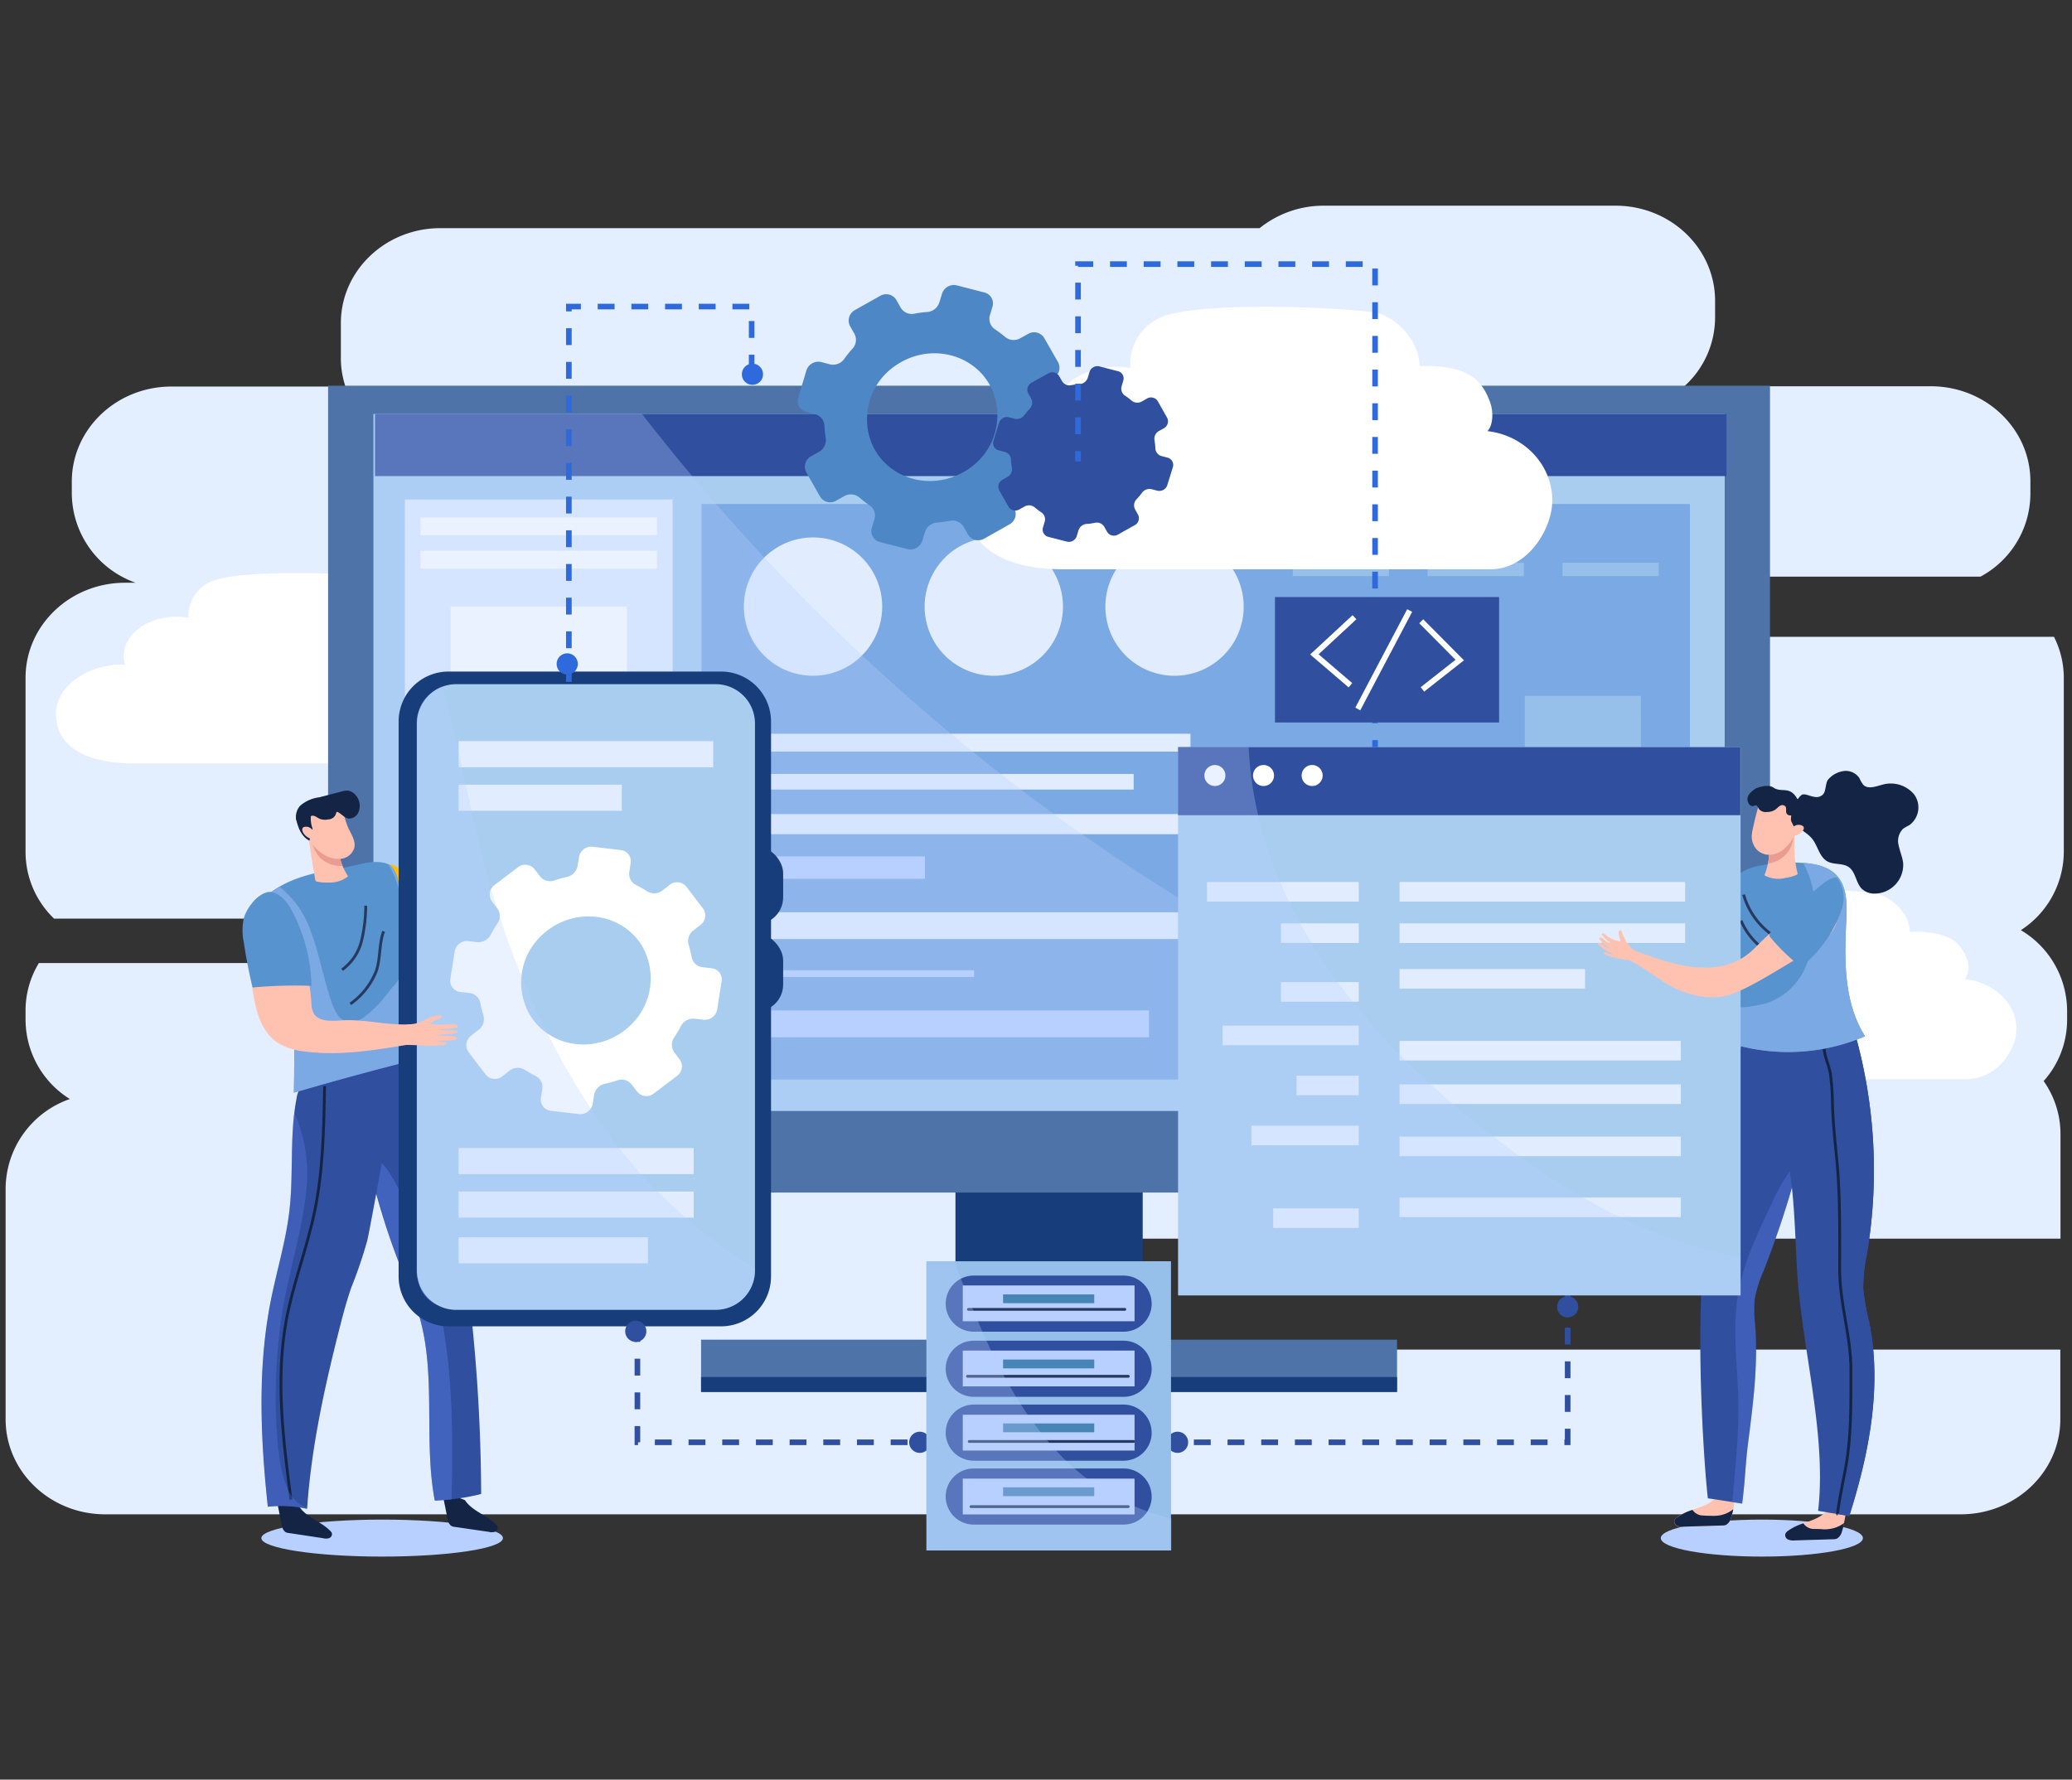 <svg xmlns="http://www.w3.org/2000/svg" viewBox="0 0 369.05 317.02"><rect x="0" y="0" width="369.05" height="317.02" fill="#333333" stroke="none"/><defs><style>.cls-1{isolation:isolate;}.cls-2{fill:#e3eeff;}.cls-3{fill:#fff;}.cls-4{fill:#173d7a;}.cls-5{fill:#4e73a8;}.cls-6{fill:#a8cdef;}.cls-7{fill:#30509f;}.cls-8{fill:#e1edff;}.cls-12,.cls-9{fill:#b8d0ff;}.cls-10{fill:#7ba9e3;}.cls-11{fill:#96bfea;}.cls-12,.cls-17{opacity:0.3;}.cls-12,.cls-15,.cls-17{mix-blend-mode:multiply;}.cls-13{fill:#4e87c6;}.cls-14{fill:#132444;}.cls-15,.cls-17{fill:#5d81ec;}.cls-15{opacity:0.4;}.cls-16,.cls-21,.cls-24,.cls-26,.cls-28,.cls-29{fill:none;stroke-miterlimit:10;}.cls-16{stroke:#132444;}.cls-16,.cls-21,.cls-28{stroke-width:0.5px;}.cls-18{fill:#fa6e61;}.cls-19{fill:#ffbf00;}.cls-20{fill:#5793ce;}.cls-21,.cls-28{stroke:#26395e;}.cls-22{fill:#ffc2b0;}.cls-23{fill:#ea9c92;}.cls-24{stroke:#2e6adb;}.cls-24,.cls-26{stroke-dasharray:3 3;}.cls-25{fill:#2e6adb;}.cls-26{stroke:#30509f;}.cls-27{fill:#4885b7;}.cls-28{stroke-linecap:round;}.cls-29{stroke:#fff;}</style></defs><g class="cls-1"><g id="_&#xCE;&#xD3;&#xC8;_1" data-name="&#x2014;&#xCE;&#xD3;&#xC8;_1"><path class="cls-2" d="M186.94,240.41a9.89,9.89,0,1,1,0-19.76H367V202a16.35,16.35,0,0,0-3-9.42,16.36,16.36,0,0,0,4.18-10.9V180a16.77,16.77,0,0,0-8.24-14.3,16.7,16.7,0,0,0,7.65-13.92v-31a16.24,16.24,0,0,0-1.75-7.34H253.75a5.37,5.37,0,1,1,0-10.72h99A16.82,16.82,0,0,0,361.64,88V85.74c0-9.35-7.94-16.93-17.73-16.93H300a16.53,16.53,0,0,0,5.48-12.23v-3c0-9.35-7.94-16.94-17.74-16.94h-52a18.14,18.14,0,0,0-11.38,4H78.45c-9.8,0-17.74,7.58-17.74,16.93v6.21a16.14,16.14,0,0,0,.82,5.08h-31c-9.79,0-17.74,7.58-17.74,16.93V88a17,17,0,0,0,11.37,15.81H22.28c-9.79,0-17.73,7.58-17.73,16.93v31.05a16.47,16.47,0,0,0,5.08,11.85H127.52a4,4,0,1,1,0,7.91H6.93A16.26,16.26,0,0,0,4.55,180v1.7a16.72,16.72,0,0,0,7.89,14.08A17,17,0,0,0,1,211.62v41.21c0,9.35,7.94,16.93,17.74,16.93H349.23c9.8,0,17.74-7.58,17.74-16.93V240.41Z"></path><path class="cls-3" d="M84.8,118.21c.88-.82.8-2.59.45-3.55-1.3-3.48-3.77-4.87-9.58-4.87h-.6c0-3.59-3.9-6.66-6.62-7-7.88-.84-24.68-1.19-29.9.47a6.67,6.67,0,0,0-5,6.54c0,.07,0,.14,0,.21a13.59,13.59,0,0,0-2-.16c-5.26,0-9.52,3.11-9.52,7a5.25,5.25,0,0,0,.23,1.53H22l-.73,0h-.53a4.4,4.4,0,0,0-1.2.17c-5.48.84-9.59,4.41-9.59,8.69C10,132.17,14,136,24,136H85.2c5.33,0,8.86-5.22,8.86-8.94C94.06,122.51,90,118.74,84.8,118.21Z"></path><path class="cls-3" d="M349.9,174.41c.88-.82.81-2.59.45-3.55-1.29-3.48-3.77-4.87-9.58-4.87h-.6c0-3.59-3.9-6.66-6.61-6.95-7.89-.84-24.69-1.19-29.9.47a6.65,6.65,0,0,0-5,6.54v.21a13.59,13.59,0,0,0-2-.16c-5.26,0-9.52,3.11-9.52,7a5.26,5.26,0,0,0,.24,1.53h-.24l-.72,0h-.53a4.42,4.42,0,0,0-1.21.17c-5.47.84-9.58,4.41-9.58,8.69,0,4.89,4.05,8.75,14,8.75H350.3c5.34,0,8.86-5.22,8.86-8.94C359.16,178.71,355.12,174.94,349.9,174.41Z"></path><rect class="cls-4" x="170.18" y="210.26" width="33.35" height="29.28"></rect><rect class="cls-5" x="124.87" y="238.65" width="123.96" height="9.32"></rect><rect class="cls-4" x="124.87" y="245.3" width="123.96" height="2.66"></rect><rect class="cls-5" x="58.44" y="68.71" width="256.82" height="143.73"></rect><rect class="cls-6" x="66.52" y="73.76" width="240.67" height="124.14"></rect><rect class="cls-7" x="66.79" y="73.76" width="240.72" height="11.05"></rect><rect class="cls-8" x="72.11" y="88.98" width="47.69" height="104.13"></rect><rect class="cls-3" x="74.89" y="92.16" width="42.13" height="3.18"></rect><rect class="cls-3" x="74.89" y="98.12" width="42.13" height="3.18"></rect><rect class="cls-3" x="74.89" y="147.8" width="42.13" height="3.18"></rect><rect class="cls-3" x="74.89" y="154.26" width="42.13" height="1.79"></rect><rect class="cls-3" x="74.89" y="157.84" width="42.13" height="1.79"></rect><rect class="cls-3" x="74.89" y="161.81" width="42.13" height="1.79"></rect><rect class="cls-3" x="80.26" y="108.06" width="31.4" height="31.79"></rect><polygon class="cls-9" points="82.82 169.13 82.82 183.77 95.46 176.45 82.82 169.13"></polygon><polygon class="cls-9" points="98.79 169.13 98.79 183.77 111.43 176.45 98.79 169.13"></polygon><rect class="cls-10" x="124.94" y="89.78" width="176.06" height="102.54"></rect><path class="cls-8" d="M157.13,108.06a12.32,12.32,0,1,1-12.32-12.32A12.31,12.31,0,0,1,157.13,108.06Z"></path><path class="cls-8" d="M189.33,108.06A12.32,12.32,0,1,1,177,95.74,12.32,12.32,0,0,1,189.33,108.06Z"></path><path class="cls-8" d="M221.52,108.06A12.32,12.32,0,1,1,209.2,95.74,12.32,12.32,0,0,1,221.52,108.06Z"></path><rect class="cls-11" x="230.26" y="100.25" width="17.14" height="2.38"></rect><rect class="cls-11" x="254.28" y="100.25" width="17.14" height="2.38"></rect><rect class="cls-11" x="278.3" y="100.25" width="17.14" height="2.38"></rect><rect class="cls-8" x="132.49" y="130.71" width="79.55" height="3.18"></rect><rect class="cls-8" x="132.49" y="137.87" width="69.43" height="2.78"></rect><rect class="cls-8" x="132.49" y="145.02" width="129.56" height="3.58"></rect><rect class="cls-9" x="132.49" y="152.57" width="32.25" height="3.97"></rect><rect class="cls-8" x="132.49" y="162.51" width="89.11" height="4.77"></rect><rect class="cls-9" x="132.49" y="172.84" width="41" height="1.19"></rect><rect class="cls-9" x="132.49" y="180" width="72.16" height="4.77"></rect><rect class="cls-11" x="271.59" y="123.96" width="20.67" height="60.81"></rect><path class="cls-12" d="M289.74,197.17A148.34,148.34,0,0,1,262.23,187c-8.91-4.13-17.86-8.27-26.63-12.68-47.06-23.65-88.9-58.9-121.27-100.6H66.52V197.9H293C291.9,197.67,290.82,197.43,289.74,197.17Z"></path><path class="cls-3" d="M264.93,76.8c1.1-1.13,1-3.57.56-4.89-1.6-4.8-4.68-6.72-11.89-6.72l-.76,0c-.05-4.94-4.84-9.17-8.21-9.57-9.79-1.16-30.67-1.64-37.15.64a9.06,9.06,0,0,0-6.17,9c0,.1,0,.2,0,.3a14.12,14.12,0,0,0-2.54-.23C192.25,65.36,187,69.65,187,75a7.85,7.85,0,0,0,.3,2.11H187l-.9,0h-.66a5,5,0,0,0-1.49.24c-6.8,1.15-11.91,6.07-11.91,12,0,6.75,5,12.06,17.36,12.06h76.09c6.62,0,11-7.19,11-12.31C276.44,82.72,271.41,77.53,264.93,76.8Z"></path><path class="cls-13" d="M188.46,64.53,186,60.23a2.11,2.11,0,0,0-2.9-.74l-1.4.78A2.38,2.38,0,0,1,179,60c-.58-.48-1.17-.93-1.78-1.34a2.24,2.24,0,0,1-.9-2.52l.45-1.5a2,2,0,0,0-1.45-2.54l-4.89-1.26a2.21,2.21,0,0,0-2.65,1.5l-.46,1.5a2.46,2.46,0,0,1-2.16,1.74,18,18,0,0,0-2.28.3,2.29,2.29,0,0,1-2.46-1.09l-.76-1.34a2.11,2.11,0,0,0-2.9-.74l-4.48,2.52a2.13,2.13,0,0,0-.87,2.87l.76,1.34a2.29,2.29,0,0,1-.33,2.67,20.5,20.5,0,0,0-1.44,1.79,2.47,2.47,0,0,1-2.6,1l-1.52-.4A2.23,2.23,0,0,0,143.63,66l-1.45,4.83a2,2,0,0,0,1.44,2.55l1.52.39a2.21,2.21,0,0,1,1.7,2.06,18.43,18.43,0,0,0,.24,2.21,2.4,2.4,0,0,1-1.21,2.45l-1.4.79a2.12,2.12,0,0,0-.86,2.86l2.44,4.3a2.11,2.11,0,0,0,2.9.74l1.4-.79a2.38,2.38,0,0,1,2.72.23A17.72,17.72,0,0,0,154.85,90a2.21,2.21,0,0,1,.89,2.51l-.45,1.5a2,2,0,0,0,1.45,2.55l4.88,1.25a2.23,2.23,0,0,0,2.67-1.5l.45-1.5a2.46,2.46,0,0,1,2.16-1.73,22.24,22.24,0,0,0,2.28-.3,2.31,2.31,0,0,1,2.47,1.09l.75,1.33a2.13,2.13,0,0,0,2.91.75l4.48-2.53a2.11,2.11,0,0,0,.86-2.87l-.75-1.33a2.27,2.27,0,0,1,.32-2.67,20.14,20.14,0,0,0,1.44-1.79,2.47,2.47,0,0,1,2.6-1l1.53.38a2.22,2.22,0,0,0,2.66-1.5l1.44-4.82a2,2,0,0,0-1.44-2.55l-1.52-.39a2.21,2.21,0,0,1-1.69-2.06,20.45,20.45,0,0,0-.24-2.21,2.37,2.37,0,0,1,1.21-2.45l1.39-.79A2.1,2.1,0,0,0,188.46,64.53ZM172.39,83.62c-6,4-14.06,2-17-4.33A11.52,11.52,0,0,1,159.69,65c6-4,14.05-2,17,4.35A11.52,11.52,0,0,1,172.39,83.62Z"></path><path class="cls-7" d="M207.84,74.35l-1.61-2.86a1.42,1.42,0,0,0-1.93-.5l-.93.53a1.6,1.6,0,0,1-1.81-.15,11.26,11.26,0,0,0-1.19-.9,1.48,1.48,0,0,1-.59-1.67l.29-1a1.32,1.32,0,0,0-1-1.69l-3.25-.84a1.48,1.48,0,0,0-1.77,1l-.3,1a1.63,1.63,0,0,1-1.44,1.15c-.5,0-1,.11-1.52.2a1.52,1.52,0,0,1-1.63-.73l-.51-.89a1.42,1.42,0,0,0-1.93-.49l-3,1.68a1.41,1.41,0,0,0-.57,1.91l.5.89a1.53,1.53,0,0,1-.22,1.78c-.34.38-.66.78-1,1.19a1.63,1.63,0,0,1-1.72.63l-1-.26a1.49,1.49,0,0,0-1.77,1l-1,3.22a1.32,1.32,0,0,0,1,1.69l1,.26a1.47,1.47,0,0,1,1.13,1.37,10.33,10.33,0,0,0,.16,1.47,1.59,1.59,0,0,1-.81,1.63l-.92.52A1.41,1.41,0,0,0,178,87.4l1.62,2.86a1.41,1.41,0,0,0,1.93.49l.93-.52a1.6,1.6,0,0,1,1.81.15,12.81,12.81,0,0,0,1.19.9,1.47,1.47,0,0,1,.59,1.67l-.3,1a1.34,1.34,0,0,0,1,1.7l3.25.83a1.47,1.47,0,0,0,1.77-1l.3-1a1.66,1.66,0,0,1,1.44-1.15c.51,0,1-.11,1.52-.2a1.52,1.52,0,0,1,1.64.72l.5.89a1.41,1.41,0,0,0,1.93.49l3-1.68a1.39,1.39,0,0,0,.56-1.9l-.49-.89a1.52,1.52,0,0,1,.21-1.78,11.9,11.9,0,0,0,1-1.19,1.65,1.65,0,0,1,1.73-.64l1,.26a1.49,1.49,0,0,0,1.78-1l1-3.21a1.34,1.34,0,0,0-1-1.69l-1-.26a1.48,1.48,0,0,1-1.12-1.38,12.45,12.45,0,0,0-.16-1.47,1.58,1.58,0,0,1,.81-1.63l.93-.52A1.4,1.4,0,0,0,207.84,74.35Z"></path><path class="cls-9" d="M89.58,274c0,1.82-9.63,3.29-21.51,3.29S46.55,275.79,46.55,274s9.64-3.3,21.52-3.3S89.58,272.15,89.58,274Z"></path><path class="cls-14" d="M82.8,267.22c1.32,2,3.91,2.66,5.56,4.37a1.15,1.15,0,0,1,.28.42.78.78,0,0,1-.52.87,2,2,0,0,1-1.07,0L81,272a1.58,1.58,0,0,1-.64-.19,1.78,1.78,0,0,1-.64-1.27c-.3-1.45-.59-2.91-.89-4.36a15.33,15.33,0,0,1,4,1.06"></path><path class="cls-7" d="M78,267.31h-.56c-2-10.51.25-22-2.64-32.43a92.49,92.49,0,0,0-3.5-9.33c-4-10-7.41-23.4-8.25-34.26,4-.94,8-1.17,11.9-3,7.3,24.33,10.66,52.18,10.75,77.85a39.33,39.33,0,0,1-7.7,1.14"></path><path class="cls-15" d="M69.48,209.11c3.17,5,4.87,10.93,6.76,16.56,4.54,13.49,4.47,28,4.2,41.44-.81.09-1.63.16-2.44.2h-.56c-2-10.51.25-22-2.64-32.43a92.49,92.49,0,0,0-3.5-9.33,107.45,107.45,0,0,1-5.76-20.06A9.56,9.56,0,0,1,69.48,209.11Z"></path><path class="cls-14" d="M53.28,268.35c1.31,2,3.9,2.66,5.56,4.38a1,1,0,0,1,.28.42.77.77,0,0,1-.52.86,2,2,0,0,1-1.07,0l-6.07-.92a1.57,1.57,0,0,1-.63-.18,1.85,1.85,0,0,1-.65-1.27c-.29-1.46-.59-2.91-.88-4.37a15.74,15.74,0,0,1,4,1.06"></path><path class="cls-7" d="M71.69,188.14c-1.27,5.32-5.49,29.4-6.28,32.87a79.89,79.89,0,0,1-2.83,8.32c-.85,2.44-1.51,4.95-2.15,7.46-2.66,10.5-5,21.16-5.73,32a22.08,22.08,0,0,0-7-.38c-1.3-12.2-1.86-24.63.52-36.65,1.06-5.37,2.7-10.63,3.33-16.07.77-6.66,0-13.48,1.28-20.06a4.12,4.12,0,0,1,.66-1.79,4.2,4.2,0,0,1,2.14-1.18q8-2.44,16.08-4.51"></path><path class="cls-16" d="M57.82,193.48C57.68,201,57.55,208.65,56,216c-1.36,6.46-3.79,12.66-5,19.15-1.94,10.53-.56,21.35.82,32"></path><path class="cls-17" d="M51.53,215.68c.67-5.81.18-11.75.89-17.53a27.16,27.16,0,0,1,2.06,14.57c-1,8.59-4,16.78-4.77,25.39a93.15,93.15,0,0,0-.13,20.1c.42,3.36,1.21,9.32,5.14,10.35,0,.08,0,.15,0,.22a22.08,22.08,0,0,0-7-.38c-1.3-12.2-1.86-24.63.52-36.65C49.26,226.38,50.9,221.12,51.53,215.68Z"></path><path class="cls-18" d="M70.64,154.92A191.28,191.28,0,0,0,87,167.43a91.24,91.24,0,0,0,6.37-13.79l3.7,1.89A49.34,49.34,0,0,1,92.7,170a7.76,7.76,0,0,1-2.59,3.42c-2.41,1.49-5.44.06-7.88-1.35l-7.85-4.54a3.59,3.59,0,0,1-1.09-.83,3.89,3.89,0,0,1-.64-1.93,66.85,66.85,0,0,0-2-9.83"></path><path class="cls-19" d="M70,154.1a42.62,42.62,0,0,1,10.37,7.73,1.45,1.45,0,0,1,.39,2.1l-2.89,5.54a.68.68,0,0,1-.29.35.7.7,0,0,1-.53,0c-3-1.14-6.29-2.44-8.08-5.16a12.85,12.85,0,0,1-1.76-5.83,5.6,5.6,0,0,1,.44-3.51c.62-1,2.16-1.59,2.35-1.17"></path><path class="cls-18" d="M92.75,155.28a10.69,10.69,0,0,0,.54-4.21,5,5,0,0,1,0-2.61c.08-.16.29-.32.47-.2s.12.23.12.36a7.34,7.34,0,0,0,.44,2,14.33,14.33,0,0,0,1.34-3.27,1.79,1.79,0,0,1,.28-.63c.16-.17.52-.39.7-.19s-.5,2.28-.75,3.42l1.15-2.7c.09-.22.37-.48.58-.3s-.55,2.39-.82,3.59l1.2-2.52c.16-.33.64-.88.77-.5.24.68-.64,2.36-1.07,3.61l.91-1.52c.11-.16.35-.34.52-.19a.29.29,0,0,1,0,.3A47.62,47.62,0,0,1,97,155.9c-1.21-.69-3.23.36-4.27-.62"></path><path class="cls-20" d="M69.57,154.16c-2.47-1.34-5.3-.13-8.07.34-4.51.76-9.19,1.58-12.92,4.22a3.55,3.55,0,0,0-.85.79,3.32,3.32,0,0,0-.42,1.67c-.34,6.78,3.92,12.93,4.88,19.65a40.35,40.35,0,0,1,.24,6.22q0,3.78-.08,7.58,12-3.57,24.25-6.53c-.61-10.56-3.15-20.89-5.69-31.16a5.65,5.65,0,0,0-1.34-2.78"></path><path class="cls-10" d="M47.31,161.18a3.32,3.32,0,0,1,.42-1.67,3.55,3.55,0,0,1,.85-.79c.39-.27.79-.52,1.2-.76a20.21,20.21,0,0,1,2.52,2.46,17.78,17.78,0,0,1,3.05,5.46c1.51,4,2.22,8.22,3.58,12.26a9.67,9.67,0,0,0,1.23,2.67,2.86,2.86,0,0,0,2.44,1.27,4.9,4.9,0,0,0,2.72-1.26,22.73,22.73,0,0,0,2.37-2.23c.74-.82,1.39-1.72,2.09-2.59.32-.39.71-.71,1-1.14a10.4,10.4,0,0,0,.7-1.37,9.87,9.87,0,0,0,.73-3.35,21.64,21.64,0,0,0,0-3.6,57.13,57.13,0,0,0-.93-6.88A15.11,15.11,0,0,0,69.16,154l.41.19a5.65,5.65,0,0,1,1.34,2.78c2.54,10.27,5.08,20.6,5.69,31.16q-12.21,3-24.25,6.53l.08-7.58a40.35,40.35,0,0,0-.24-6.22c-1-6.72-5.22-12.87-4.88-19.65"></path><path class="cls-21" d="M68.33,165.9c-.83,2.24-.55,4.76-1.28,7a13,13,0,0,1-4.65,5.94"></path><path class="cls-21" d="M65.14,161.34a26.89,26.89,0,0,1-.75,6.27,9,9,0,0,1-3.46,5.14"></path><path class="cls-22" d="M60.34,151.74A10.7,10.7,0,0,0,62,156.11a5.27,5.27,0,0,1-3.66,1.1,6.87,6.87,0,0,1-1.92-.17.42.42,0,0,1-.19-.09.49.49,0,0,1-.08-.21c-.48-2.77-.92-5.54-1.32-8.33,1.33.23,2.7-.18,4,0a.76.76,0,0,1,.36.11.86.86,0,0,1,.27.38,10.8,10.8,0,0,1,.84,2.85"></path><path class="cls-23" d="M56.91,152.66c-1.12-1.19-1.31-2.87-2.08-4.25,1.33.23,2.7-.18,4,0a.76.76,0,0,1,.37.11.86.86,0,0,1,.27.38,10.8,10.8,0,0,1,.84,2.85,10.49,10.49,0,0,0,.68,2.51,5.38,5.38,0,0,1-4.11-1.59"></path><path class="cls-22" d="M60.93,144.43c.44.9.61,1.9,1,2.81.53,1.26,1.49,2.5,1.17,3.82A2.81,2.81,0,0,1,60.61,153a5,5,0,0,1-3.19-.93,7.71,7.71,0,0,1-3.35-5.21,2,2,0,0,1,.56-2,6.56,6.56,0,0,1,2.63-1.56,3.17,3.17,0,0,1,3.67,1.13"></path><path class="cls-14" d="M58.38,142a3,3,0,0,1,2.7,2.33.36.36,0,0,1,0,.27c-.09.14-.31.12-.47.05s-.32-.18-.49-.13-.29.43-.38.69a1.5,1.5,0,0,1-1.27.76,2.75,2.75,0,0,1-1.53-.11c-.32-.14-.59-.37-.92-.49a.78.78,0,0,0-.93.24c-.21.38.16.86,0,1.26a.77.77,0,0,1-.72.42,1.55,1.55,0,0,1-1.36-.74,2.18,2.18,0,0,1-.26-1.54,2.88,2.88,0,0,1,.74-1.5A6.36,6.36,0,0,1,57.21,142c.54-.09,1.14-.16,1.17,0"></path><path class="cls-14" d="M57,142l3.84-1a3.27,3.27,0,0,1,1.07-.16,2.16,2.16,0,0,1,1.32.67,2.94,2.94,0,0,1,.68,3,1.84,1.84,0,0,1-1.72,1.31c-.83-.07-1.36-.86-2.11-1.2a.61.61,0,0,0-.51,0,1.1,1.1,0,0,0-.22.21,1.07,1.07,0,0,1-.93.25,1.79,1.79,0,0,1-.85-.47A2.39,2.39,0,0,1,57,142"></path><path class="cls-14" d="M55.44,144.88a5,5,0,0,0,.15,2.47,1,1,0,0,1,.08.33,1,1,0,0,1-.07.38c-.16.56-.33,1.13-.5,1.69-1-.5-1.88-1.65-2.34-3.76-.08-.37,0-.42.16-.76a1.86,1.86,0,0,1,1.63-.74,1.21,1.21,0,0,1,.6.06c.19.09.33.3.29.33"></path><path class="cls-22" d="M55.65,147.83a1.42,1.42,0,0,0-1.45-.52c-.93.23,0,2,1.57,2.19a.59.59,0,0,0,.6-.19.58.58,0,0,0,0-.51,2,2,0,0,0-.69-1"></path><rect class="cls-4" x="114.15" y="150.76" width="25.34" height="13.87" rx="4.78"></rect><rect class="cls-4" x="114.15" y="166.3" width="25.34" height="13.87" rx="4.78"></rect><path class="cls-4" d="M71,227.39V128.52a8.89,8.89,0,0,1,8.88-8.89h48.56a8.9,8.9,0,0,1,8.89,8.89v98.87a8.89,8.89,0,0,1-8.89,8.88H79.92A8.89,8.89,0,0,1,71,227.39ZM79.92,123a5.48,5.48,0,0,0-5.47,5.48v98.87a5.47,5.47,0,0,0,5.47,5.47h48.56a5.48,5.48,0,0,0,5.48-5.47V128.52a5.49,5.49,0,0,0-5.48-5.48Z"></path><path class="cls-6" d="M74.26,226.26a7,7,0,0,0,6.87,7.07H127.6a7,7,0,0,0,6.87-7.07V128.94a7,7,0,0,0-6.87-7.06H81.13a7,7,0,0,0-6.87,7.06Z"></path><path class="cls-3" d="M125.27,161.91l-3-3.93a2.12,2.12,0,0,0-3-.35l-1.28,1a2.38,2.38,0,0,1-2.73.14,21.92,21.92,0,0,0-1.94-1.1,2.21,2.21,0,0,1-1.23-2.36l.24-1.56a2,2,0,0,0-1.77-2.32l-5-.59a2.2,2.2,0,0,0-2.43,1.84l-.25,1.55a2.49,2.49,0,0,1-1.92,2,19.61,19.61,0,0,0-2.21.61,2.3,2.3,0,0,1-2.59-.76l-.93-1.22a2.12,2.12,0,0,0-3-.35l-4.11,3.11a2.12,2.12,0,0,0-.47,3l.93,1.22a2.3,2.3,0,0,1,0,2.69,20.93,20.93,0,0,0-1.18,2,2.49,2.49,0,0,1-2.45,1.3l-1.56-.19A2.23,2.23,0,0,0,81,169.4l-.79,5A2,2,0,0,0,82,176.71l1.56.18a2.22,2.22,0,0,1,2,1.82,18.43,18.43,0,0,0,.54,2.16,2.39,2.39,0,0,1-.87,2.59l-1.28,1a2.12,2.12,0,0,0-.47,3l3,3.93a2.12,2.12,0,0,0,3,.34l1.27-1a2.37,2.37,0,0,1,2.73-.14,18.72,18.72,0,0,0,1.95,1.1A2.19,2.19,0,0,1,96.59,194l-.24,1.54a2,2,0,0,0,1.78,2.34l5,.58a2.24,2.24,0,0,0,2.44-1.84l.24-1.55a2.48,2.48,0,0,1,1.91-2,19.2,19.2,0,0,0,2.22-.61,2.3,2.3,0,0,1,2.59.76l.93,1.22a2.13,2.13,0,0,0,3,.35l4.1-3.11a2.1,2.1,0,0,0,.46-3l-.92-1.22a2.3,2.3,0,0,1,0-2.69,18.09,18.09,0,0,0,1.19-2,2.47,2.47,0,0,1,2.45-1.29l1.56.17a2.22,2.22,0,0,0,2.44-1.84l.79-5a2,2,0,0,0-1.78-2.33l-1.56-.18a2.22,2.22,0,0,1-2-1.82,21.24,21.24,0,0,0-.53-2.16,2.36,2.36,0,0,1,.87-2.59l1.28-1A2.12,2.12,0,0,0,125.27,161.91ZM111.91,183c-5.43,4.79-13.67,3.84-17.41-2a11.5,11.5,0,0,1,2.33-14.69c5.42-4.79,13.66-3.84,17.41,2A11.54,11.54,0,0,1,111.91,183Z"></path><rect class="cls-8" x="81.69" y="132.03" width="45.35" height="4.65"></rect><rect class="cls-8" x="81.69" y="139.78" width="29.07" height="4.65"></rect><rect class="cls-8" x="81.69" y="204.51" width="41.86" height="4.65"></rect><rect class="cls-8" x="81.69" y="212.26" width="41.86" height="4.65"></rect><rect class="cls-8" x="81.69" y="220.4" width="33.72" height="4.65"></rect><path class="cls-12" d="M133.23,225.18a94.46,94.46,0,0,1-14-10.91c-8.93-8.2-16-19-21.5-29.74a155.79,155.79,0,0,1-12.61-35.24c-1.53-6.44-2.88-12.91-4.35-19.37-.57-2.5-1.44-5-2-7.62a7,7,0,0,0-4.57,6.64v97.32a7,7,0,0,0,6.87,7.07H127.6a7,7,0,0,0,6.87-7.07v-.36C134,225.67,133.63,225.43,133.23,225.18Z"></path><path class="cls-22" d="M49.17,161.3c3.07,1.8,4.23,5.22,4.94,8.4a65.52,65.52,0,0,1,1.37,9.13,3.61,3.61,0,0,0,.47,1.82c.9,1.32,3,1.26,4.8,1.13,4.25-.31,8.27,1,12.74.66a6,6,0,0,0-.73,3.64c-6,1-12.11,2-18.14,1.28A12.51,12.51,0,0,1,49.86,186c-3.06-1.77-4.09-5.22-4.66-8.39a68.9,68.9,0,0,1-1.06-10.23,7,7,0,0,1,1-4.64c1-1.32,3.33-1.81,4-1.42"></path><path class="cls-20" d="M48.36,158.9c1.81.41,3,2.06,3.79,3.65a29.63,29.63,0,0,1,3.33,13.07,81.69,81.69,0,0,0-10.49.29c-.65-2.68-1.18-5.4-1.58-8.13a10,10,0,0,1,.05-4.33A7.74,7.74,0,0,1,44.81,161c1-1.37,2.57-2.3,3.55-2.08"></path><path class="cls-22" d="M72.66,182.48a6.22,6.22,0,0,0,3-.78,6.1,6.1,0,0,1,2.63-.86c.19,0,.43.14.38.32s-.18.19-.31.23a8,8,0,0,0-1.88,1,19.51,19.51,0,0,0,3.82.06,2.1,2.1,0,0,1,.75,0c.23.08.59.31.46.52s-2.5.33-3.75.49l3.17.08c.26,0,.64.16.54.39s-2.63.33-3.94.49l3,.18c.4,0,1.14.25.81.48-.6.43-2.63.24-4.07.29l1.89.27c.21,0,.49.18.39.37s-.17.12-.28.13c-2.4.3-4.52,0-7.22,0,.23-1.24,0-2.52.57-3.71"></path><polyline class="cls-24" points="101.32 121.47 101.32 54.61 133.88 54.61 133.88 68.88"></polyline><circle class="cls-25" cx="134.02" cy="66.67" r="1.89"></circle><circle class="cls-25" cx="101.03" cy="118.27" r="1.89"></circle><path class="cls-9" d="M331.81,274c0,1.82-8.07,3.29-18,3.29s-18-1.47-18-3.29,8.07-3.3,18-3.3S331.81,272.15,331.81,274Z"></path><polyline class="cls-24" points="244.92 134.84 244.92 47.05 192.01 47.05 192.01 82.19"></polyline><circle class="cls-7" cx="113.24" cy="237.16" r="1.89"></circle><circle class="cls-7" cx="163.82" cy="256.93" r="1.89"></circle><polyline class="cls-26" points="113.53 236.04 113.53 256.93 279.22 256.93 279.22 228.44"></polyline><circle class="cls-7" cx="209.74" cy="256.93" r="1.89"></circle><circle class="cls-7" cx="279.22" cy="232.8" r="1.89"></circle><rect class="cls-11" x="165" y="224.68" width="43.57" height="51.52"></rect><path class="cls-7" d="M205.13,243.83a5,5,0,0,1-5,5H173.44a5,5,0,0,1-5-5h0a5,5,0,0,1,5-5h26.68a5,5,0,0,1,5,5Z"></path><path class="cls-7" d="M205.13,255.21a5,5,0,0,1-5,5H173.44a5,5,0,0,1-5-5h0a5,5,0,0,1,5-5h26.68a5,5,0,0,1,5,5Z"></path><path class="cls-7" d="M205.13,266.59a5,5,0,0,1-5,5H173.44a5,5,0,0,1-5-5h0a5,5,0,0,1,5-5h26.68a5,5,0,0,1,5,5Z"></path><rect class="cls-9" x="171.48" y="240.59" width="30.6" height="6.38"></rect><rect class="cls-9" x="171.48" y="252.02" width="30.6" height="6.38"></rect><rect class="cls-9" x="171.48" y="263.4" width="30.6" height="6.38"></rect><rect class="cls-27" x="178.66" y="242.19" width="16.24" height="1.57"></rect><path class="cls-7" d="M205.13,232.23a5,5,0,0,1-5,5H173.44a5,5,0,0,1-5-5h0a5,5,0,0,1,5-5h26.68a5,5,0,0,1,5,5Z"></path><rect class="cls-9" x="171.48" y="228.99" width="30.6" height="6.38"></rect><rect class="cls-27" x="178.66" y="230.58" width="16.24" height="1.57"></rect><rect class="cls-27" x="178.66" y="253.57" width="16.24" height="1.57"></rect><rect class="cls-27" x="178.66" y="264.95" width="16.24" height="1.57"></rect><line class="cls-28" x1="172.48" y1="233.25" x2="200.34" y2="233.25"></line><line class="cls-28" x1="172.32" y1="245.17" x2="200.96" y2="245.17"></line><line class="cls-28" x1="172.63" y1="256.78" x2="201.89" y2="256.78"></line><line class="cls-28" x1="172.94" y1="268.39" x2="200.96" y2="268.39"></line><rect class="cls-7" x="227.09" y="106.36" width="39.92" height="22.34"></rect><polyline class="cls-29" points="241.25 109.95 234.11 116.57 240.53 122.07"></polyline><polyline class="cls-29" points="253.14 110.67 260 117.58 253.35 122.81"></polyline><line class="cls-29" x1="251.08" y1="108.76" x2="241.84" y2="126.3"></line><path class="cls-22" d="M305.61,266.75c-1.72,2-4.94,1.95-7,3.63a1.09,1.09,0,0,0-.37.43.86.86,0,0,0,.46,1,2.36,2.36,0,0,0,1.18.17l6.84-.21a1.61,1.61,0,0,0,.72-.12,2,2,0,0,0,.89-1.32c.52-1.56.55-2.93,1.07-4.5a12.44,12.44,0,0,0-3.8.9"></path><path class="cls-14" d="M298.25,270.81a1.09,1.09,0,0,1,.37-.43,9.21,9.21,0,0,1,2.84-1.41,2.25,2.25,0,0,0,1.89,1c.53.05,1.06.05,1.59.06a6.57,6.57,0,0,0,1.59-.13,5.3,5.3,0,0,0,2.19-1.05,12.61,12.61,0,0,1-.38,1.46,2,2,0,0,1-.89,1.32,1.61,1.61,0,0,1-.72.12l-6.84.21a2.36,2.36,0,0,1-1.18-.17.86.86,0,0,1-.46-1"></path><path class="cls-7" d="M321.94,186.16c2.11,12.14-3.43,28.87-7.88,40.37a21.92,21.92,0,0,0-1.53,4.9,22.37,22.37,0,0,0,.08,4.48c.55,7.21-.34,14-1.26,21.19-.51,4-.47,6.22-1.05,10.75-1.11-.17-6.27-1-6.1-.92-.55-4.28-2.5-29.9-.4-47a257.31,257.31,0,0,1,5.38-29.13c.09-.37.87-4.92,1.3-4.88,2.52.22,5.52.08,7.21.19Z"></path><path class="cls-17" d="M314.06,226.53a153.62,153.62,0,0,0,6.38-19.88,12.09,12.09,0,0,0-.91,1,29.75,29.75,0,0,0-3.78,6.36c-2.39,5-5,10.38-6.07,15.91-1.18,6.2-.28,12.62-.08,18.87s-.53,12.53-1.05,18.81l1.75.28c.58-4.53.54-6.74,1.05-10.75.92-7.17,1.81-14,1.26-21.19a22.37,22.37,0,0,1-.08-4.48A21.92,21.92,0,0,1,314.06,226.53Z"></path><path class="cls-22" d="M325.34,269.15c-1.73,2-4.94,2-7,3.63a1.15,1.15,0,0,0-.36.43.86.86,0,0,0,.46,1,2.35,2.35,0,0,0,1.18.17l6.84-.21a2,2,0,0,0,.72-.12,2.07,2.07,0,0,0,.89-1.32c.52-1.56.55-2.93,1.07-4.5a12.44,12.44,0,0,0-3.8.9"></path><path class="cls-14" d="M318,273.21a1.15,1.15,0,0,1,.36-.43,9.26,9.26,0,0,1,2.85-1.41,2.25,2.25,0,0,0,1.89,1c.53,0,1.06,0,1.59.06a6.45,6.45,0,0,0,1.58-.13,5.47,5.47,0,0,0,2.2-1,15,15,0,0,1-.38,1.46,2.07,2.07,0,0,1-.89,1.32,2,2,0,0,1-.72.12l-6.84.21a2.35,2.35,0,0,1-1.18-.17.86.86,0,0,1-.46-1"></path><path class="cls-7" d="M330.08,183a89.83,89.83,0,0,1,2.46,40.28,30,30,0,0,0-.68,6.25,38.49,38.49,0,0,0,1.05,5.89c2.35,11.5,0,23.47-3.58,34.64l-5.5-.92c1.57-13.59-2.91-29-3.74-42.7-.28-4.64-.45-11.66-1.1-16.26-1.67-11.65-1.23-14.36-1.3-24.22a61,61,0,0,0,12.39-3"></path><path class="cls-7" d="M332.91,235.43a38.49,38.49,0,0,1-1.05-5.89,30,30,0,0,1,.68-6.25A89.83,89.83,0,0,0,330.08,183c-1.15.44-2.76.93-4.48,1.39,3.47,5.72,3.82,13.34,4.06,19.79.2,5.13,0,10.2-.23,15.33a87,87,0,0,0,1.18,17.58,44.17,44.17,0,0,1,0,15.47c-.73,3.83-1.15,7.7-1.86,11.53a52.64,52.64,0,0,1-1.35,5.64l2,.33C332.94,258.9,335.26,246.93,332.91,235.43Z"></path><path class="cls-16" d="M324.9,186.53c0,1.61.87,3.17,1.11,4.76a40,40,0,0,1,.37,5c.07,3.34.42,6.68.75,10,.64,6.44.54,13.21.54,19.78,0,6.23,2,11.81,2,17.93s.11,12.21-1.06,18.11c-.24,1.22-1.48,7.56-1.28,7.62"></path><path class="cls-20" d="M319.2,153.64c2.82.06,6,.25,7.9,2.28s1.89,5.19,1.75,8c-.36,7.08-.48,14.66,3.34,20.68a34.83,34.83,0,0,1-23.93,1.27c.74-4.88,1.32-9.89.2-14.69-1-4.32-3.33-9-1.21-12.89a8.92,8.92,0,0,1,5.77-4,31.76,31.76,0,0,1,6.18-.62"></path><path class="cls-10" d="M309.26,179.37a9.91,9.91,0,0,0,1.44.06,13.48,13.48,0,0,0,1.4-.2,21.3,21.3,0,0,0,2.5-.51,11.55,11.55,0,0,0,6.84-6.12,22.37,22.37,0,0,0,1.82-10.22,17.26,17.26,0,0,0-2.09-8.66c2.23.16,4.44.64,5.93,2.2,1.94,2.05,1.89,5.19,1.75,8-.36,7.08-.48,14.66,3.34,20.68a34.83,34.83,0,0,1-23.93,1.27c.33-2.16.62-4.34.75-6.51l.25,0"></path><path class="cls-21" d="M318.75,168.17a13.23,13.23,0,0,1-8.19-8.8"></path><path class="cls-21" d="M314.25,169.16A12.27,12.27,0,0,1,310.1,164"></path><path class="cls-14" d="M319,145.66c.53,1.73,2.65,2.36,3.78,3.77,1,1.26,1.26,3.18,2.67,4,1.17.66,2.77.27,3.86,1.05,1.25.9,1.24,2.84,2.35,3.89a3.23,3.23,0,0,0,1.93.81,5.13,5.13,0,0,0,5.39-5.42c-.12-1.06-.58-2.06-.79-3.11a3.06,3.06,0,0,1,.76-3,9.33,9.33,0,0,1,1.15-.67,3.91,3.91,0,0,0,.81-5.49,5.43,5.43,0,0,0-5.65-1.7c-1.16.31-2.57.86-3.4,0a5.83,5.83,0,0,1-.67-1.17,2.92,2.92,0,0,0-2.78-1.27,4.48,4.48,0,0,0-2.77,1.49c-.5.53-.4,2.1-.9,2.63-1.17,1.26-2.81-.2-3.71.07-.55.16-2.41,2.86-2,4.1"></path><path class="cls-22" d="M315.1,151.14a11.34,11.34,0,0,1-.84,4.78,5.17,5.17,0,0,0,3.84.45,7,7,0,0,0,1.87-.52.42.42,0,0,0,.18-.14.23.23,0,0,0,0-.21,19.54,19.54,0,0,1-.19-8.45c-1.27.48-2.75,0-4.05.39a.77.77,0,0,0-.34.19.82.82,0,0,0-.2.43,11.71,11.71,0,0,0-.3,3.08"></path><path class="cls-23" d="M318.67,151.44c.9-1.42.77-3.17,1.28-4.72-1.27.48-2.71.3-4,.72a.77.77,0,0,0-.34.19.82.82,0,0,0-.2.43,11.71,11.71,0,0,0-.3,3.08,11.55,11.55,0,0,1-.21,2.69,5.3,5.3,0,0,0,3.78-2.39"></path><path class="cls-22" d="M313.15,143.76c-.26,1-.51,1.89-.73,2.9-.29,1.37-.69,2.43-.13,3.72a3,3,0,0,0,2.8,1.89,4.24,4.24,0,0,0,3-1.33,8,8,0,0,0,2.36-6,2.1,2.1,0,0,0-.92-1.94,6.52,6.52,0,0,0-2.91-1.12,3.18,3.18,0,0,0-3.43,1.84"></path><path class="cls-14" d="M312.86,140.38c-1.4.84-2,1.77-1.35,2.83.43.69,1.05.23,1.26.25s.37.39.51.64a1.53,1.53,0,0,0,1.4.55,2.67,2.67,0,0,0,1.49-.4c.3-.2.52-.49.83-.67a.76.76,0,0,1,1,.07c.27.36,0,.91.23,1.29a.79.79,0,0,0,.79.31,1.59,1.59,0,0,0,1.22-1,2.32,2.32,0,0,0,0-1.62,3.09,3.09,0,0,0-1-1.4c-1.1-.85-2.24-.14-3.38-.94-1-.66-2.78,0-2.93.11"></path><path class="cls-14" d="M318.69,143.21a5.46,5.46,0,0,1,.31,2.56,1.4,1.4,0,0,0,0,.35,1.18,1.18,0,0,0,.14.37l.81,1.65c.93-.7,2.19-1.65,1.78-3.7a4,4,0,0,0-.46-1.34,1.42,1.42,0,0,0-2.34-.28c-.16.12-.26.37-.22.39"></path><path class="cls-22" d="M319.47,147.25a1.41,1.41,0,0,1,1.56-.15c.85.47-.52,2-2.13,1.79-.23,0-.49-.12-.54-.34a.63.63,0,0,1,.17-.51,2.11,2.11,0,0,1,.94-.79"></path><rect class="cls-6" x="209.84" y="133.09" width="100.18" height="97.67"></rect><rect class="cls-7" x="209.84" y="133.09" width="100.14" height="12.13"></rect><path class="cls-3" d="M218.26,138.15a1.87,1.87,0,1,1-1.87-1.87A1.87,1.87,0,0,1,218.26,138.15Z"></path><path class="cls-3" d="M226.92,138.15a1.87,1.87,0,1,1-1.87-1.87A1.87,1.87,0,0,1,226.92,138.15Z"></path><path class="cls-3" d="M235.58,138.15a1.87,1.87,0,1,1-1.87-1.87A1.87,1.87,0,0,1,235.58,138.15Z"></path><rect class="cls-8" x="249.28" y="157.12" width="50.87" height="3.49"></rect><rect class="cls-8" x="249.28" y="164.49" width="50.87" height="3.49"></rect><rect class="cls-8" x="249.28" y="172.63" width="33.04" height="3.49"></rect><rect class="cls-8" x="249.28" y="185.42" width="50.09" height="3.49"></rect><rect class="cls-8" x="249.28" y="193.17" width="50.09" height="3.49"></rect><rect class="cls-8" x="249.28" y="202.47" width="50.09" height="3.49"></rect><rect class="cls-8" x="249.28" y="213.32" width="50.09" height="3.49"></rect><rect class="cls-8" x="228.15" y="174.95" width="13.86" height="3.49"></rect><rect class="cls-8" x="228.15" y="164.49" width="13.86" height="3.49"></rect><rect class="cls-8" x="214.98" y="157.12" width="27.03" height="3.49"></rect><rect class="cls-8" x="217.74" y="182.7" width="24.27" height="3.49"></rect><rect class="cls-8" x="230.92" y="191.62" width="11.09" height="3.49"></rect><rect class="cls-8" x="222.9" y="200.53" width="19.11" height="3.49"></rect><rect class="cls-8" x="226.77" y="215.26" width="15.24" height="3.49"></rect><path class="cls-12" d="M294.28,219.39c-12.71-5.19-23.89-13.1-34.41-21.83-19.44-16.14-36.32-38.41-37.46-64.47H209.84v97.67H310v-6.68A91.69,91.69,0,0,1,294.28,219.39Z"></path><path class="cls-22" d="M321.29,170.05c-4.33,2.48-11,6.93-14.47,7.47a13.05,13.05,0,0,1-5.31-.32c-4.84-1.24-7-4-11.48-6.23.89-1.06.34-.41.85-1.71,4.27,1.39,14.95,6.44,21.63-.34,5.27-5.36,6.16-5,10.18-6.79.87-.38,2.92-.77,3.78-.35s2.49,3.86-5.18,8.27"></path><path class="cls-22" d="M290.46,171.05a16.24,16.24,0,0,1-3.79-.7c-.39-.13-.92-.24-1-.63.2-.23.27-.06.8.08a1.69,1.69,0,0,0,1,.13,5.85,5.85,0,0,1-2.88-1.81.55.55,0,0,1,.58-.05,3.54,3.54,0,0,1,.51.35,3,3,0,0,0,1.44.59,4.34,4.34,0,0,1-2.32-1.87.39.39,0,0,1,.45-.09,1.37,1.37,0,0,1,.39.29,4.13,4.13,0,0,0,1.6.85,5.76,5.76,0,0,1-2-1.82c.2-.22.55,0,.77.18a4.71,4.71,0,0,0,1.92,1c.1,0,.61.2.67.12s-.26-1-.31-1.3.11-.67.41-.71c.6,1.5,1.32,3.13,2.76,3.84a13.08,13.08,0,0,0-1,1.54"></path><path class="cls-20" d="M327.29,156.48a6,6,0,0,1,1.06,4,9.56,9.56,0,0,1-.66,2.45,22.39,22.39,0,0,1-6.89,9.31,33.83,33.83,0,0,1-5.42-5.21.73.73,0,0,1-.23-.5.75.75,0,0,1,.22-.37,72.36,72.36,0,0,1,9.26-8.67,5.19,5.19,0,0,1,2.17-1.18c.34-.06.82.28.49.16"></path><path class="cls-12" d="M189.1,259.45c-9.32-9.64-14.53-22.36-19.1-34.77h-4.93V276.2h43.57v-5.68A40.72,40.72,0,0,1,189.1,259.45Z"></path></g></g></svg>